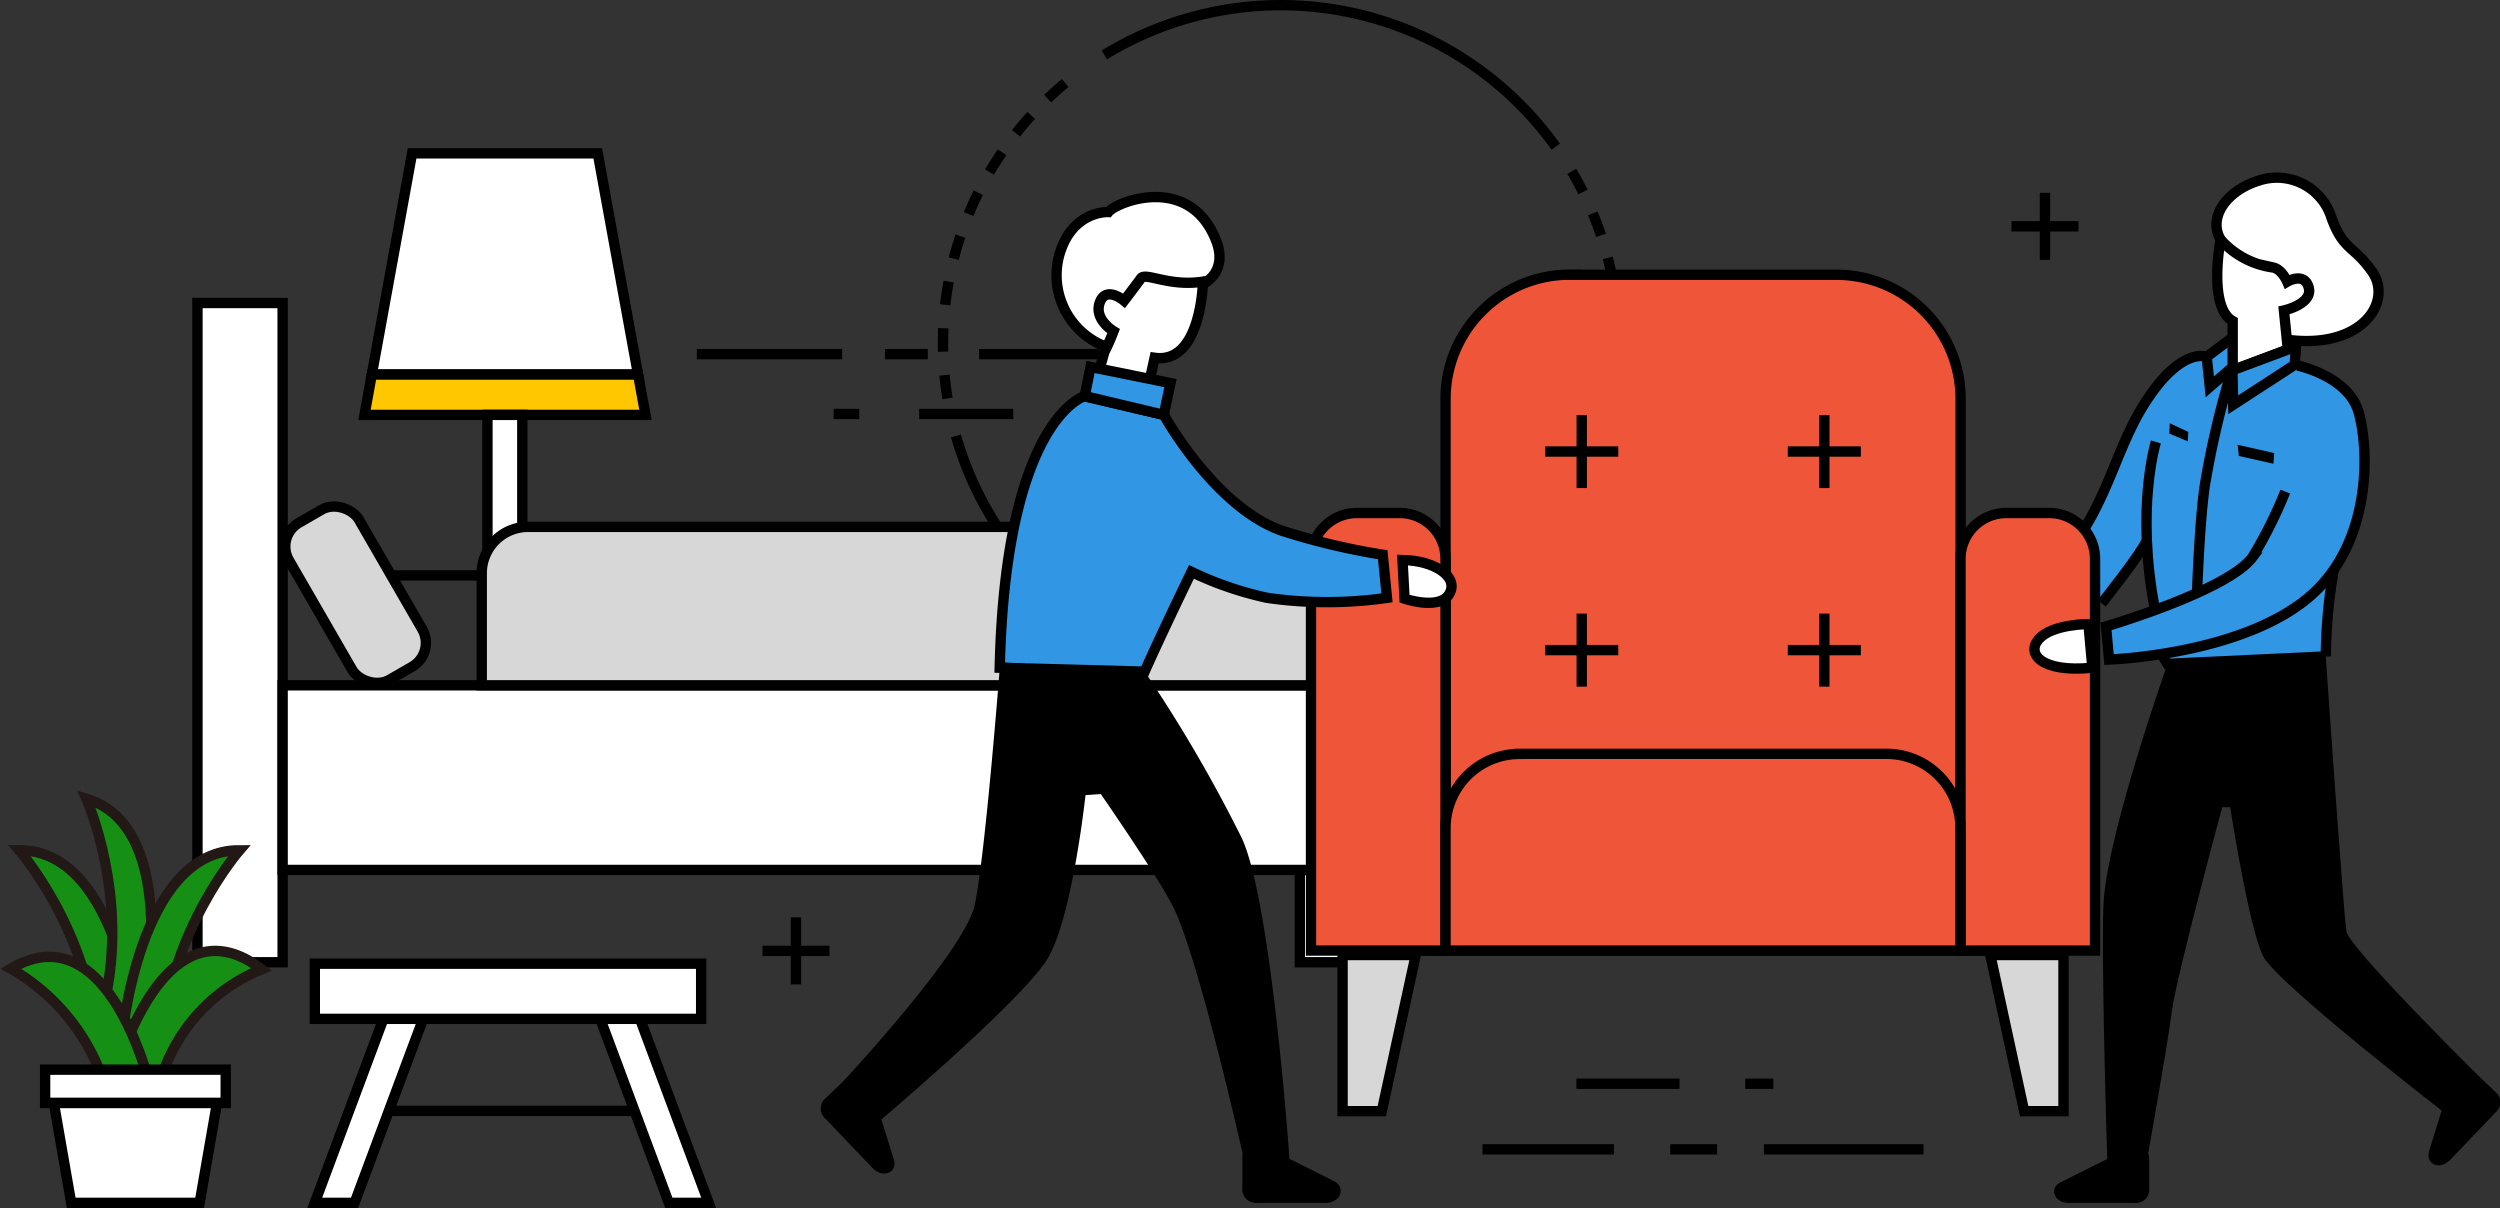 <svg id="レイヤー_1" data-name="レイヤー 1" xmlns="http://www.w3.org/2000/svg" width="241.57" height="116.73" viewBox="0 0 241.57 116.73">
  <rect x="0" y="0" width="241.57" height="116.73" fill="#333333" stroke="none"/>
  <defs>
    <style>
      .cls-1, .cls-2 {
        fill: none;
      }

      .cls-1, .cls-2, .cls-3, .cls-4, .cls-5, .cls-8, .cls-9 {
        stroke: #000;
      }

      .cls-1, .cls-3, .cls-4, .cls-5, .cls-6, .cls-8, .cls-9 {
        stroke-miterlimit: 10;
      }

      .cls-2 {
        stroke-linejoin: round;
        stroke-dasharray: 2.27 2.27;
      }

      .cls-3 {
        fill: #fff;
      }

      .cls-4 {
        fill: #ffc700;
      }

      .cls-5 {
        fill: #d7d7d7;
      }

      .cls-6 {
        fill: #168f15;
        stroke: #221815;
      }

      .cls-7, .cls-8 {
        fill: #3196e4;
      }

      .cls-9 {
        fill: #ef5539;
      }
    </style>
  </defs>
  <g>
    <g>
      <path class="cls-1" d="M125.83,65.73a31.91,31.91,0,0,1-6.6-.26A32.66,32.66,0,0,1,92.37,42.12"/>
      <path class="cls-2" d="M151.88,16.56a32.65,32.65,0,0,1-20.57,48.35"/>
      <path class="cls-1" d="M106.71,5.31a32.64,32.64,0,0,1,43.62,8.87"/>
      <path class="cls-2" d="M91.56,38.5a32.67,32.67,0,0,1,11.8-30.83"/>
    </g>
    <g>
      <line class="cls-1" x1="67.33" y1="34.22" x2="81.38" y2="34.22"/>
      <line class="cls-1" x1="85.51" y1="34.22" x2="89.65" y2="34.22"/>
      <line class="cls-1" x1="94.61" y1="34.22" x2="106.18" y2="34.22"/>
      <line class="cls-1" x1="88.82" y1="40" x2="97.91" y2="40"/>
      <line class="cls-1" x1="80.55" y1="40" x2="83.03" y2="40"/>
    </g>
    <g>
      <line class="cls-1" x1="185.86" y1="111.06" x2="170.45" y2="111.06"/>
      <line class="cls-1" x1="165.92" y1="111.06" x2="161.39" y2="111.06"/>
      <line class="cls-1" x1="155.95" y1="111.06" x2="143.25" y2="111.06"/>
      <line class="cls-1" x1="162.29" y1="104.72" x2="152.32" y2="104.72"/>
      <line class="cls-1" x1="171.36" y1="104.72" x2="168.64" y2="104.72"/>
    </g>
    <g>
      <line class="cls-3" x1="73.68" y1="91.88" x2="80.15" y2="91.88"/>
      <line class="cls-3" x1="76.91" y1="95.12" x2="76.91" y2="88.64"/>
    </g>
    <g>
      <line class="cls-3" x1="194.36" y1="21.87" x2="200.84" y2="21.87"/>
      <line class="cls-3" x1="197.6" y1="25.11" x2="197.6" y2="18.63"/>
    </g>
    <g>
      <polygon class="cls-4" points="35.93 36.17 35.22 40.09 62.37 40.09 61.65 36.17 35.93 36.17"/>
      <polygon class="cls-3" points="57.76 14.82 39.82 14.82 35.93 36.17 61.65 36.17 57.76 14.82"/>
    </g>
    <rect class="cls-3" x="47.1" y="40.09" width="3.37" height="24.16"/>
    <g>
      <rect class="cls-3" x="19.08" y="29.28" width="8.23" height="63.7"/>
      <rect class="cls-3" x="125.6" y="84.06" width="8.23" height="8.92"/>
      <rect class="cls-3" x="27.31" y="66.22" width="106.3" height="17.84"/>
      <path class="cls-5" d="M51,50.91H118.3a15.31,15.31,0,0,1,15.31,15.31v0a0,0,0,0,1,0,0H46.55a0,0,0,0,1,0,0V55.39A4.48,4.48,0,0,1,51,50.91Z"/>
      <rect class="cls-5" x="30.45" y="48.71" width="7.82" height="17.51" rx="2.65" transform="translate(-24.13 24.88) rotate(-30)"/>
      <line class="cls-1" x1="37.8" y1="55.6" x2="46.55" y2="55.6"/>
    </g>
    <g>
      <g>
        <path class="cls-6" d="M1.86,82.16S8.67,90,9.32,100.58h3.93S11.67,82.12,1.86,82.16Z"/>
        <path class="cls-6" d="M8.35,77.18s4.2,9.51,1.71,19.81l3.76,1.15S17.74,80,8.35,77.18Z"/>
        <path class="cls-6" d="M23.14,82.16S16.33,90,15.68,100.58H11.75S13.33,82.12,23.14,82.16Z"/>
        <path class="cls-6" d="M25.28,93.66a16.82,16.82,0,0,0-10.1,12l-3.69-2.81S16.08,86.61,25.28,93.66Z"/>
        <path class="cls-6" d="M1.05,93.6a19.85,19.85,0,0,1,9.64,13.49l3.78-2.23S10.49,88,1.05,93.6Z"/>
      </g>
      <rect class="cls-3" x="4.36" y="103.36" width="17.45" height="3.22"/>
      <polygon class="cls-3" points="19.29 116.23 6.88 116.23 5.2 106.58 20.97 106.58 19.29 116.23"/>
    </g>
    <g>
      <line class="cls-3" x1="37.53" y1="107.34" x2="61.53" y2="107.34"/>
      <polyline class="cls-3" points="61.71 98.11 68.48 116.23 64.63 116.23 57.82 97.97"/>
      <polyline class="cls-3" points="37.16 98.15 30.41 116.23 34.26 116.23 40.97 98.24"/>
      <rect class="cls-3" x="30.42" y="93.12" width="37.33" height="5.33"/>
    </g>
    <g>
      <path class="cls-7" d="M197.28,56.2c3.84-1.69,6.54-11.94,10-17.36s5.91-4.36,5.91-4.36l8.72.84s4.83,1,5.87,4.4,1.43,12.59-4.61,17.85c-6.57,5.73-19.47,6.16-19.47,6.16l-.29-3.2s2.21-.65,4.91-1.65c0,0-.62-4.08-1.05-6.41l-4.11,5.78Z"/>
      <polyline class="cls-8" points="215.73 32.6 213.23 34.48 213.53 37.38 215.72 35.48"/>
      <path class="cls-3" d="M214.57,23.15c-1.25-2.19.62-4.73,3.64-5.68a5.53,5.53,0,0,1,7.09,3.61c1.15,3.13,2.09,2.6,3.89,5.13,2.08,2.9-.91,7.6-8.24,6.61"/>
      <polygon points="219.75 43.78 216.22 42.98 216.33 44.06 219.68 44.81 219.75 43.78"/>
      <polygon points="211.45 41.73 209.66 40.9 209.62 41.9 211.41 42.65 211.45 41.73"/>
      <path class="cls-1" d="M208.32,42.7s-2,6.39-.07,16.3"/>
      <path class="cls-8" d="M208.89,63.25l.55.9,15.3-.72a51,51,0,0,1,.67-7.82L212.3,58.14Z"/>
      <path class="cls-1" d="M215.54,36.16a87.55,87.55,0,0,0-2.45,10.49c-.55,3.39-.79,10.57-.79,10.57"/>
      <path d="M209.44,64.15s-5.59,15.77-6.15,22.68c-.34,4.24.36,26.22.36,26.22l3.67-.18s2.1-11.67,2.53-15.07S214.73,78,214.73,78h.77s1.81,11.73,3.19,14.41S236.82,108,236.82,108l2.82-3.89S227,91.61,226.73,90s-2-26.56-2-26.56"/>
      <path class="cls-8" d="M222,35.32s4.83,1,5.87,4.4,1.43,12.59-4.61,17.85c-6.57,5.73-19.47,6.16-19.47,6.16l-.29-3.2s11.7-3.44,14.13-6.66a42.64,42.64,0,0,0,3.19-6.37"/>
      <path class="cls-1" d="M213.23,34.48s-2.41-1.06-5.91,4.36-3.65,11.33-10.24,17.54"/>
      <path class="cls-3" d="M214.57,23.15s-1.25,6.5,1.17,7.87l0,4.76,5.33-2L220.69,30s2.81-.63,2.4-2.2-2.08-.58-2.08-.58-.5-1.18-1.35-1.37A8.29,8.29,0,0,1,214.57,23.15Z"/>
      <polygon class="cls-8" points="215.79 39.11 215.71 35.78 221.86 33.48 221.73 35.25 215.79 39.11"/>
      <path class="cls-1" d="M203.08,58.3s3.86-4.87,4.31-6"/>
      <path d="M207.67,111.91v3.21a1.26,1.26,0,0,1-1.38,1.11h-6.42c-1.39,0-1.91-1.46-.73-2l6.42-3.21C206.48,110.51,207.67,111,207.67,111.91Z"/>
      <path d="M239,103.49l2.32,2.21a1.28,1.28,0,0,1-.16,1.77l-4.44,4.64c-1,1-2.37.37-2-.89l2.12-6.86C237.13,103.38,238.33,102.89,239,103.49Z"/>
    </g>
    <g>
      <line class="cls-1" x1="195.94" y1="91.85" x2="133.18" y2="91.85"/>
      <path class="cls-9" d="M151.67,26.55h25.78a12,12,0,0,1,12,12V80a0,0,0,0,1,0,0H139.68a0,0,0,0,1,0,0V38.54a12,12,0,0,1,12-12Z"/>
      <path class="cls-9" d="M131.1,49.57h4.15A4.43,4.43,0,0,1,139.68,54V91.85a0,0,0,0,1,0,0h-13a0,0,0,0,1,0,0V54a4.43,4.43,0,0,1,4.43-4.43Z"/>
      <path class="cls-9" d="M193.86,49.57H198A4.43,4.43,0,0,1,202.44,54V91.85a0,0,0,0,1,0,0h-13a0,0,0,0,1,0,0V54A4.43,4.43,0,0,1,193.86,49.57Z"/>
      <g>
        <polygon class="cls-5" points="195.59 107.37 199.39 107.37 199.39 92.28 192.32 92.28 195.59 107.37"/>
        <polygon class="cls-5" points="133.52 107.37 129.73 107.37 129.73 92.28 136.8 92.28 133.52 107.37"/>
      </g>
      <g>
        <line class="cls-3" x1="149.31" y1="43.63" x2="156.37" y2="43.63"/>
        <line class="cls-3" x1="152.84" y1="47.16" x2="152.84" y2="40.1"/>
      </g>
      <g>
        <line class="cls-3" x1="172.75" y1="43.63" x2="179.81" y2="43.63"/>
        <line class="cls-3" x1="176.28" y1="47.16" x2="176.28" y2="40.1"/>
      </g>
      <g>
        <line class="cls-3" x1="149.31" y1="62.82" x2="156.37" y2="62.82"/>
        <line class="cls-3" x1="152.84" y1="66.35" x2="152.84" y2="59.29"/>
      </g>
      <g>
        <line class="cls-3" x1="172.75" y1="62.82" x2="179.81" y2="62.82"/>
        <line class="cls-3" x1="176.28" y1="66.35" x2="176.28" y2="59.29"/>
      </g>
      <path class="cls-9" d="M146.83,72.84h35.46A7.15,7.15,0,0,1,189.43,80V91.85a0,0,0,0,1,0,0H139.68a0,0,0,0,1,0,0V80a7.15,7.15,0,0,1,7.15-7.15Z"/>
    </g>
    <g>
      <path class="cls-3" d="M116.25,27.44s2.47-1.12,1.25-4.22c-2.58-6.5-9.59-3.73-10.4-2.73,0,0-3.43-.18-4.7,4a7.39,7.39,0,0,0,4.67,9.09"/>
      <path class="cls-8" d="M112.46,40.09s4.86,8.83,11.32,11.16a63.93,63.93,0,0,0,9.83,2.35l.41,4.17a40.82,40.82,0,0,1-11.57,0,32.9,32.9,0,0,1-7.32-2.51c-3.09,6.37-4.53,9.64-4.53,9.64l-14-.38c.56-24,8.17-26.23,8.17-26.23Z"/>
      <path class="cls-3" d="M116.24,27.21s-.13,8-4.67,7.36l-.51,2.31-4.87-1,.52-1.86A19.57,19.57,0,0,0,107.6,32s-2.06-1.22-1.26-2.94c.66-1.39,2.28,0,2.28,0s1.19-1.56,1.63-2.17S113,27.73,116.24,27.21Z"/>
      <path class="cls-3" d="M135.52,54.11l.2,3.74s3.39,1.16,4.33-.47S138.64,54.16,135.52,54.11Z"/>
      <path d="M110.6,64.88A140.35,140.35,0,0,1,120,81c2.88,6.22,4.62,31.22,4.62,31.22l-4.15,1S116.23,94,113.54,88c-1.15-2.59-7.17-11.27-7.17-11.27l-1.48.1s-1.24,11.53-3.58,15.66-17.81,17.1-17.81,17.1l-3.65-3.34s13.31-14,14.34-18.83S96.65,64,96.65,64"/>
      <polygon class="cls-8" points="105.38 35.46 113.1 37.02 112.45 40.09 104.81 38.27 105.38 35.46"/>
      <path d="M120.05,111.77v3.31a1.31,1.31,0,0,0,1.43,1.15h6.63c1.43,0,2-1.51.75-2.12l-6.63-3.31C121.28,110.33,120.05,110.88,120.05,111.77Z"/>
      <path d="M82,104l-2.4,2.28a1.32,1.32,0,0,0,.16,1.82l4.59,4.8c1,1,2.45.38,2-.92l-2.2-7.08C83.85,103.9,82.6,103.4,82,104Z"/>
    </g>
    <path class="cls-3" d="M201.8,60.3s-3.49,0-4.78,1.44.27,3.28,5.16,2.78Z"/>
  </g>
</svg>

